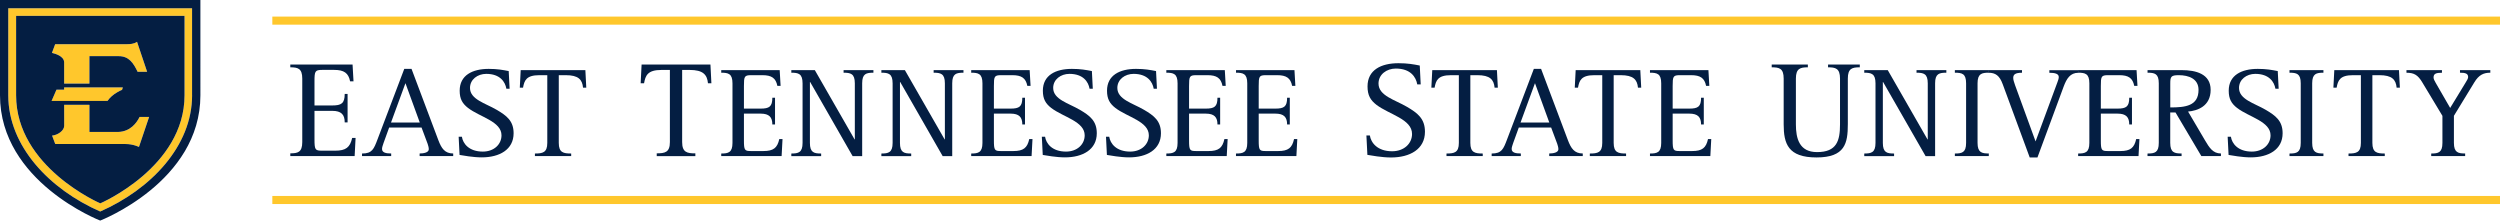 <?xml version="1.0" encoding="UTF-8"?><svg id="Art" xmlns="http://www.w3.org/2000/svg" viewBox="0 0 687.39 60.65"><defs><style>.cls-1{fill:#ffc72c;}.cls-2{fill:#041e42;}</style></defs><rect class="cls-1" x="74.88" y="4.56" width="612.51" height="2.22"/><rect class="cls-1" x="74.88" y="53.88" width="612.51" height="2.22"/><path class="cls-1" d="M29.54,27.77h-15.37l1.36-3.12h2.1v-.62h16.15l-.22.68c-.41.16-.82.36-1.22.59-1.23.7-2.2,1.59-2.8,2.47ZM17.64,17.16v5.83h6.95v-7.55h8.04c2.86,0,4.07,1.94,5.21,4.31h2.62l-2.78-8.26c-.88.61-1.94.66-2.88.66H15.17l-.89,2.39c.84.2,3.34.84,3.36,2.62ZM32.48,36.28h-7.89v-7.46h-6.95l.01,5.79c-.03,1.34-1.83,2.54-3.33,2.67l.87,2.32h19.3c2.16,0,3.72.81,3.72.81l2.78-8.26h-2.62c-.81,1.65-2.51,4.03-5.89,4.13ZM52.82,2.27v23.93c0,14.02-11.37,25.85-25.27,31.96C13.64,52.05,2.27,40.22,2.27,26.2V2.27h50.55ZM50.74,26.2V4.37H4.43v21.83c0,19.78,23.16,29.71,23.16,29.71,0,0,23.15-9.93,23.15-29.71Z"/><path class="cls-2" d="M27.58,55.91s23.16-9.93,23.16-29.71V4.37H4.43v21.83c0,19.78,23.15,29.71,23.15,29.71ZM38.21,40.41s-1.57-.81-3.72-.81H15.19l-.87-2.32c1.5-.12,3.31-1.32,3.33-2.67l-.01-5.79h6.95v7.46h7.89c3.38-.11,5.08-2.48,5.9-4.13h2.62l-2.79,8.26ZM15.17,12.15h19.63c.95,0,2-.04,2.88-.66l2.78,8.26h-2.62c-1.14-2.37-2.35-4.31-5.21-4.31h-8.04v7.55h-6.95v-5.83c-.02-1.77-2.52-2.41-3.36-2.62l.89-2.39ZM15.53,24.65h2.1v-.62h16.15l-.22.68c-.41.16-.82.36-1.22.59-1.22.7-2.19,1.58-2.79,2.46h-15.37l1.35-3.11ZM0,0v26.21c0,23.8,27.55,34.44,27.55,34.44,0,0,27.55-10.64,27.55-34.44V0H0ZM52.82,26.2c0,14.02-11.37,25.85-25.27,31.96C13.64,52.05,2.27,40.22,2.27,26.2V2.27h50.54v23.93h.01Z"/><path class="cls-2" d="M79.82,42.16c2.04,0,3.29-.26,3.29-3.1v-17.45c0-2.83-1.25-3.1-3.29-3.1v-.76h17.12l.26,4.61h-.94c-.45-2.3-1.7-3.14-4.38-3.14h-3.33c-1.96,0-2.08.42-2.08,3.17v6.61h4.87c2.53,0,3.44-.57,3.44-3.17h.79v7.82h-.79c0-2.12-.91-3.17-3.44-3.17h-4.87v7.78c0,2.95.19,3.17,2.08,3.17h3.63c2.91,0,4.08-.91,4.65-3.51h.94l-.26,4.99h-17.69v-.75Z"/><path class="cls-2" d="M99.56,42.21c2.77,0,3.23-1.21,4.26-3.94l7.34-19.34h1.99l7.38,19.62c.85,2.24,1.77,3.65,4.08,3.65v.71h-9.23v-.71c1.1,0,2.52-.25,2.52-1.17,0-.46-.18-1.1-.32-1.49l-1.67-4.47h-8.91l-1.53,4.22c-.21.64-.43,1.21-.43,1.67,0,1.03,1.14,1.24,2.52,1.24v.71h-8.02v-.7h.02ZM107.51,33.69h7.91l-3.94-10.82-3.97,10.82Z"/><path class="cls-2" d="M139.23,24.39c-.32-1.88-1.74-4.08-5.53-4.08-2.38,0-4.47,1.53-4.47,3.87,0,3.16,4.22,4.19,7.31,6,2.8,1.63,4.68,3.09,4.68,6.46,0,4.51-3.9,6.63-8.76,6.63-2.41,0-5.22-.53-6.1-.67l-.25-5h.89c.28,1.88,1.95,4.08,5.75,4.08,3.12,0,5.14-2.02,5.14-4.47,0-3.83-5.89-5-9.19-7.52-1.56-1.21-2.31-2.48-2.31-4.75,0-4.26,3.51-6,7.98-6,2.38,0,3.9.29,5.5.6l.25,4.86h-.89v-.01Z"/><path class="cls-2" d="M147.07,42.21c2.13,0,3.41-.25,3.41-2.91v-18.63h-2.16c-3.62,0-4.15,1.45-4.51,3.44h-.89l.25-4.83h17.78l.25,4.83h-.89c-.21-2.24-1.28-3.44-4.75-3.44h-1.92v18.63c0,2.66,1.28,2.91,3.41,2.91v.71h-9.97v-.71h-.01Z"/><path class="cls-2" d="M180.56,42.16c2.27,0,3.63-.26,3.63-3.1v-19.83h-2.3c-3.85,0-4.42,1.55-4.8,3.66h-.94l.26-5.14h18.93l.26,5.14h-.94c-.23-2.38-1.36-3.66-5.06-3.66h-2.04v19.84c0,2.83,1.36,3.1,3.63,3.1v.76h-10.62v-.77h-.01Z"/><path class="cls-2" d="M198.31,42.21c1.92,0,3.09-.25,3.09-2.91v-16.4c0-2.66-1.17-2.91-3.09-2.91v-.71h16.07l.25,4.33h-.89c-.43-2.16-1.6-2.94-4.12-2.94h-3.12c-1.84,0-1.95.39-1.95,2.98v6.21h4.58c2.38,0,3.23-.53,3.23-2.98h.74v7.34h-.74c0-1.99-.85-2.98-3.23-2.98h-4.58v7.31c0,2.77.18,2.98,1.95,2.98h3.41c2.73,0,3.83-.85,4.36-3.3h.89l-.25,4.68h-16.6v-.7Z"/><path class="cls-2" d="M217.58,42.21c1.92,0,3.09-.25,3.09-2.91v-16.4c0-2.66-1.17-2.91-3.09-2.91v-.71h6.46l10.93,19.05h.07v-15.43c0-2.66-1.17-2.91-3.09-2.91v-.71h8.2v.71c-1.95,0-3.09.25-3.09,2.91v20.02h-2.63l-11.67-20.37h-.07v16.75c0,2.66,1.14,2.91,3.09,2.91v.71h-8.2v-.71h0Z"/><path class="cls-2" d="M242.34,42.21c1.92,0,3.09-.25,3.09-2.91v-16.4c0-2.66-1.17-2.91-3.09-2.91v-.71h6.46l10.93,19.05h.07v-15.43c0-2.66-1.17-2.91-3.09-2.91v-.71h8.2v.71c-1.95,0-3.09.25-3.09,2.91v20.02h-2.63l-11.67-20.37h-.07v16.75c0,2.66,1.14,2.91,3.09,2.91v.71h-8.2v-.71h0Z"/><path class="cls-2" d="M267.04,42.21c1.91,0,3.09-.25,3.09-2.91v-16.4c0-2.66-1.17-2.91-3.09-2.91v-.71h16.07l.25,4.33h-.89c-.43-2.16-1.6-2.94-4.12-2.94h-3.12c-1.85,0-1.95.39-1.95,2.98v6.21h4.58c2.38,0,3.23-.53,3.23-2.98h.74v7.34h-.74c0-1.99-.85-2.98-3.23-2.98h-4.58v7.31c0,2.77.18,2.98,1.95,2.98h3.41c2.73,0,3.83-.85,4.36-3.3h.89l-.25,4.68h-16.6v-.7Z"/><path class="cls-2" d="M299.58,24.39c-.32-1.88-1.74-4.08-5.53-4.08-2.38,0-4.47,1.53-4.47,3.87,0,3.16,4.22,4.19,7.31,6,2.8,1.63,4.68,3.09,4.68,6.46,0,4.51-3.9,6.63-8.76,6.63-2.41,0-5.22-.53-6.1-.67l-.25-5h.89c.28,1.88,1.95,4.08,5.75,4.08,3.12,0,5.14-2.02,5.14-4.47,0-3.83-5.89-5-9.19-7.52-1.56-1.21-2.31-2.48-2.31-4.75,0-4.26,3.51-6,7.98-6,2.38,0,3.9.29,5.5.6l.25,4.86h-.89v-.01Z"/><path class="cls-2" d="M317.22,24.39c-.32-1.88-1.74-4.08-5.53-4.08-2.38,0-4.47,1.53-4.47,3.87,0,3.16,4.22,4.19,7.31,6,2.8,1.63,4.68,3.09,4.68,6.46,0,4.51-3.9,6.63-8.76,6.63-2.41,0-5.22-.53-6.1-.67l-.25-5h.89c.28,1.88,1.95,4.08,5.75,4.08,3.12,0,5.14-2.02,5.14-4.47,0-3.83-5.89-5-9.19-7.52-1.56-1.21-2.31-2.48-2.31-4.75,0-4.26,3.51-6,7.98-6,2.38,0,3.9.29,5.5.6l.25,4.86h-.89v-.01Z"/><path class="cls-2" d="M320.69,42.21c1.92,0,3.09-.25,3.09-2.91v-16.4c0-2.66-1.17-2.91-3.09-2.91v-.71h16.08l.25,4.33h-.89c-.43-2.16-1.6-2.94-4.12-2.94h-3.12c-1.84,0-1.95.39-1.95,2.98v6.21h4.58c2.38,0,3.23-.53,3.23-2.98h.74v7.34h-.74c0-1.99-.85-2.98-3.23-2.98h-4.58v7.31c0,2.77.18,2.98,1.95,2.98h3.41c2.73,0,3.83-.85,4.36-3.3h.89l-.25,4.68h-16.61v-.7h0Z"/><path class="cls-2" d="M339.85,42.21c1.92,0,3.09-.25,3.09-2.91v-16.4c0-2.66-1.17-2.91-3.09-2.91v-.71h16.07l.25,4.33h-.89c-.43-2.16-1.6-2.94-4.12-2.94h-3.12c-1.85,0-1.95.39-1.95,2.98v6.21h4.58c2.38,0,3.23-.53,3.23-2.98h.74v7.34h-.74c0-1.99-.85-2.98-3.23-2.98h-4.58v7.31c0,2.77.18,2.98,1.95,2.98h3.41c2.73,0,3.83-.85,4.36-3.3h.89l-.25,4.68h-16.61v-.7h.01Z"/><path class="cls-2" d="M389.68,23.19c-.34-2-1.85-4.34-5.89-4.34-2.53,0-4.76,1.62-4.76,4.12,0,3.36,4.5,4.46,7.78,6.38,2.99,1.74,4.99,3.29,4.99,6.88,0,4.8-4.15,7.07-9.33,7.07-2.57,0-5.55-.57-6.5-.72l-.27-5.33h.95c.3,2,2.08,4.34,6.12,4.34,3.32,0,5.48-2.15,5.48-4.76,0-4.08-6.27-5.33-9.79-8.01-1.66-1.28-2.45-2.64-2.45-5.06,0-4.53,3.74-6.38,8.5-6.38,2.53,0,4.16.3,5.86.64l.26,5.18h-.95v-.01Z"/><path class="cls-2" d="M397.72,42.21c2.13,0,3.4-.25,3.4-2.91v-18.63h-2.16c-3.62,0-4.15,1.45-4.51,3.44h-.89l.25-4.83h17.78l.25,4.83h-.89c-.21-2.24-1.28-3.44-4.75-3.44h-1.92v18.63c0,2.66,1.28,2.91,3.41,2.91v.71h-9.97v-.71h0Z"/><path class="cls-2" d="M410.14,42.21c2.77,0,3.23-1.21,4.26-3.94l7.34-19.34h1.99l7.38,19.62c.85,2.24,1.77,3.65,4.08,3.65v.71h-9.22v-.71c1.1,0,2.52-.25,2.52-1.17,0-.46-.18-1.1-.32-1.49l-1.67-4.47h-8.9l-1.53,4.22c-.21.64-.43,1.21-.43,1.67,0,1.03,1.14,1.24,2.52,1.24v.71h-8.02v-.7h0ZM418.08,33.69h7.91l-3.94-10.82-3.97,10.82Z"/><path class="cls-2" d="M437.14,42.21c2.13,0,3.41-.25,3.41-2.91v-18.63h-2.16c-3.62,0-4.15,1.45-4.51,3.44h-.89l.25-4.83h17.77l.25,4.83h-.89c-.21-2.24-1.28-3.44-4.76-3.44h-1.92v18.63c0,2.66,1.28,2.91,3.41,2.91v.71h-9.97v-.71h.01Z"/><path class="cls-2" d="M453.67,42.21c1.92,0,3.09-.25,3.09-2.91v-16.4c0-2.66-1.17-2.91-3.09-2.91v-.71h16.07l.25,4.33h-.89c-.43-2.16-1.6-2.94-4.12-2.94h-3.12c-1.84,0-1.95.39-1.95,2.98v6.21h4.58c2.38,0,3.23-.53,3.23-2.98h.75v7.34h-.75c0-1.99-.85-2.98-3.23-2.98h-4.58v7.31c0,2.77.18,2.98,1.95,2.98h3.41c2.73,0,3.83-.85,4.36-3.3h.89l-.25,4.68h-16.6v-.7Z"/><path class="cls-2" d="M508.07,34.19c0,5.18-.76,9.1-8.61,9.1-7.82,0-9.03-3.78-9.03-9.1v-12.58c0-2.83-1.21-3.1-3.29-3.1v-.76h9.94v.76c-2.04,0-3.29.27-3.29,3.1v12.58c0,3.85.91,7.63,5.82,7.63,5.44,0,6.31-3.14,6.31-7.63v-12.58c0-2.83-1.25-3.1-3.29-3.1v-.76h8.73v.76c-2.08,0-3.29.27-3.29,3.1v12.58Z"/><path class="cls-2" d="M512.59,42.21c1.92,0,3.09-.25,3.09-2.91v-16.4c0-2.66-1.17-2.91-3.09-2.91v-.71h6.46l10.93,19.05h.07v-15.43c0-2.66-1.17-2.91-3.09-2.91v-.71h8.2v.71c-1.95,0-3.09.25-3.09,2.91v20.02h-2.62l-11.68-20.37h-.07v16.75c0,2.66,1.14,2.91,3.09,2.91v.71h-8.2v-.71Z"/><path class="cls-2" d="M537.5,42.21c1.95,0,3.09-.25,3.09-2.91v-16.4c0-2.66-1.13-2.91-3.09-2.91v-.71h9.33v.71c-1.92,0-3.09.25-3.09,2.91v16.39c0,2.66,1.17,2.91,3.09,2.91v.71h-9.33v-.7Z"/><path class="cls-2" d="M550.67,23.19c-.89-2.45-2.02-3.19-3.94-3.19v-.71h9.23v.71c-1.92,0-2.41.53-2.41,1.42,0,.53.18,1.06.5,1.99l5.64,15.47,6.03-16.32c.18-.46.35-.99.35-1.38,0-.92-1.1-1.17-2.59-1.17v-.71h7.98v.71c-2.24,0-3.23,1.6-4.05,3.8l-7.2,19.48h-2.13l-7.41-20.1Z"/><path class="cls-2" d="M571.39,42.21c1.92,0,3.09-.25,3.09-2.91v-16.4c0-2.66-1.17-2.91-3.09-2.91v-.71h16.07l.25,4.33h-.89c-.43-2.16-1.6-2.94-4.11-2.94h-3.12c-1.85,0-1.95.39-1.95,2.98v6.21h4.58c2.38,0,3.23-.53,3.23-2.98h.75v7.34h-.75c0-1.99-.85-2.98-3.23-2.98h-4.58v7.31c0,2.77.18,2.98,1.95,2.98h3.41c2.73,0,3.83-.85,4.36-3.3h.89l-.25,4.68h-16.6v-.7h-.01Z"/><path class="cls-2" d="M590.48,42.21c1.95,0,3.09-.25,3.09-2.91v-16.4c0-2.66-1.14-2.91-3.09-2.91v-.71h9.4c3.83,0,7.95.99,7.95,5.43,0,4.54-3.69,5.75-6.21,5.96l4.68,7.95c1.14,1.92,2.13,3.58,4.36,3.58v.71h-5.39l-7.1-11.99h-1.45v8.37c0,2.66,1.17,2.91,3.12,2.91v.71h-9.37v-.7h.01ZM596.73,29.54c4.11,0,7.77-.39,7.77-4.83,0-3.02-2.63-4.04-5.46-4.04-2.13,0-2.31.43-2.31,2.34v6.53Z"/><path class="cls-2" d="M625.64,24.39c-.32-1.88-1.74-4.08-5.54-4.08-2.38,0-4.47,1.53-4.47,3.87,0,3.16,4.22,4.19,7.31,6,2.8,1.63,4.68,3.09,4.68,6.46,0,4.51-3.9,6.63-8.76,6.63-2.41,0-5.21-.53-6.1-.67l-.25-5h.89c.28,1.88,1.95,4.08,5.75,4.08,3.12,0,5.15-2.02,5.15-4.47,0-3.83-5.89-5-9.19-7.52-1.56-1.21-2.31-2.48-2.31-4.75,0-4.26,3.51-6,7.98-6,2.38,0,3.9.29,5.5.6l.25,4.86h-.89v-.01Z"/><path class="cls-2" d="M629.51,42.21c1.95,0,3.09-.25,3.09-2.91v-16.4c0-2.66-1.14-2.91-3.09-2.91v-.71h9.33v.71c-1.92,0-3.09.25-3.09,2.91v16.39c0,2.66,1.17,2.91,3.09,2.91v.71h-9.33v-.7Z"/><path class="cls-2" d="M645.73,42.21c2.13,0,3.41-.25,3.41-2.91v-18.63h-2.16c-3.62,0-4.15,1.45-4.51,3.44h-.89l.25-4.83h17.78l.25,4.83h-.89c-.21-2.24-1.28-3.44-4.75-3.44h-1.92v18.63c0,2.66,1.28,2.91,3.41,2.91v.71h-9.97v-.71h-.01Z"/><path class="cls-2" d="M668.47,42.21c1.95,0,3.09-.25,3.09-2.91v-7.45l-5.53-9.19c-1.24-2.09-2.31-2.66-4.36-2.66v-.71h9.76v.71c-1.67,0-2.31.28-2.31,1.31,0,.39.25.89.6,1.49l3.97,6.88,4.19-6.88c.43-.67.75-1.24.75-1.6,0-.96-.71-1.21-2.24-1.21v-.71h8.34v.71c-1.85,0-3.16.6-4.4,2.66l-5.61,9.19v7.45c0,2.66,1.17,2.91,3.09,2.91v.71h-9.33v-.7h-.01Z"/></svg>